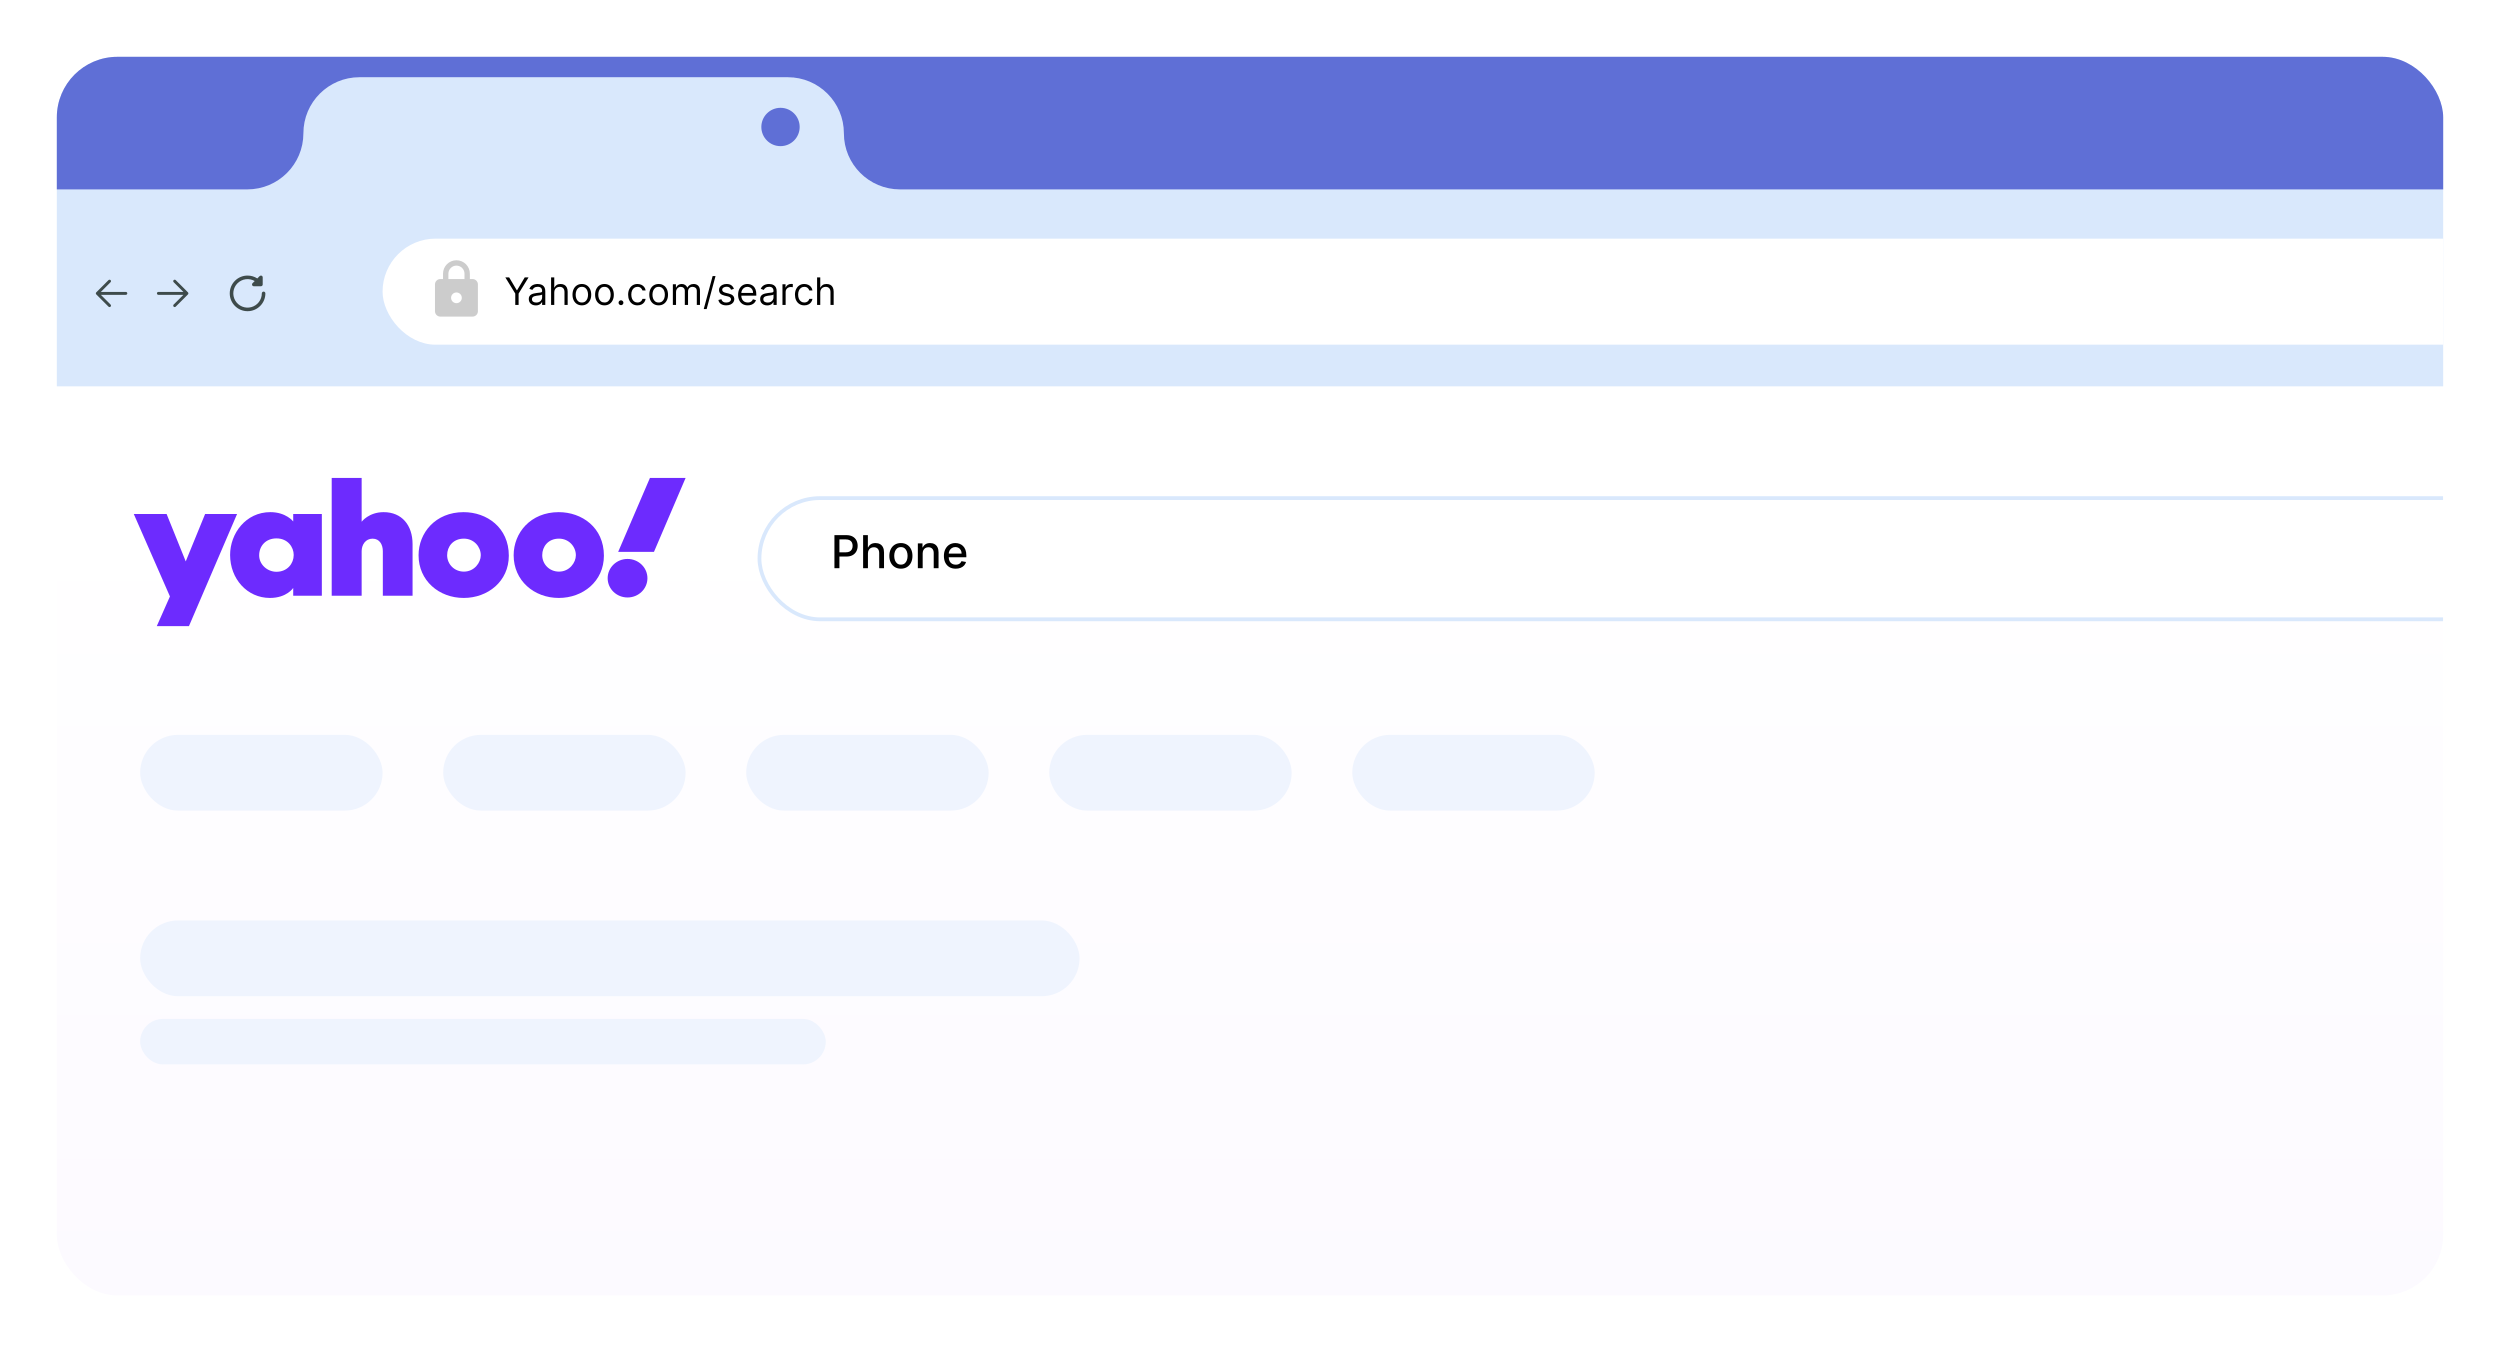 <svg width="660" height="357" viewBox="0 0 660 357" fill="none" xmlns="http://www.w3.org/2000/svg">
<g filter="url(#filter0_d_17_3955)">
<g clip-path="url(#clip0_17_3955)">
<rect x="15" y="11" width="630" height="327" rx="16" fill="url(#paint0_linear_17_3955)"/>
<rect x="15" y="11" width="649" height="87" fill="#D9E8FC"/>
<path d="M793.557 11V46H237.595C229.417 46 222.787 39.37 222.787 31.192C222.787 23.014 216.158 16.385 207.98 16.385H94.903C86.725 16.385 80.095 23.014 80.095 31.192C80.095 39.37 73.466 46 65.287 46H12.531V11H793.557Z" fill="#5F6FD6"/>
<circle cx="206.053" cy="29.522" r="5.06" fill="#5F6FD6"/>
<rect x="101" y="59" width="559" height="28" rx="14" fill="white"/>
<g filter="url(#filter1_d_17_3955)">
<rect x="200" y="125" width="471" height="33" rx="16.5" fill="white"/>
<rect x="200.5" y="125.5" width="470" height="32" rx="16" stroke="#D9E8FC"/>
</g>
<path d="M33.216 73.451L25.689 73.451M25.689 73.451L28.915 70.226M25.689 73.451L28.915 76.677" stroke="#3E4B4B" stroke-width="0.772" stroke-linecap="round" stroke-linejoin="round"/>
<path d="M41.816 73.451L49.343 73.451M49.343 73.451L46.117 70.225M49.343 73.451L46.117 76.677" stroke="#3E4B4B" stroke-width="0.772" stroke-linecap="round" stroke-linejoin="round"/>
<path fill-rule="evenodd" clip-rule="evenodd" d="M70.061 73.452C70.061 73.327 70.011 73.207 69.923 73.119C69.835 73.031 69.715 72.981 69.591 72.981C69.466 72.981 69.346 73.031 69.258 73.119C69.17 73.207 69.12 73.327 69.12 73.452C69.12 74.281 68.846 75.086 68.342 75.743C67.837 76.4 67.129 76.873 66.329 77.087C65.528 77.301 64.68 77.245 63.914 76.927C63.149 76.61 62.51 76.048 62.096 75.33C61.682 74.612 61.517 73.778 61.626 72.956C61.735 72.135 62.112 71.372 62.699 70.787C63.285 70.202 64.049 69.826 64.87 69.719C65.692 69.612 66.526 69.779 67.243 70.195L66.671 70.767C66.605 70.833 66.56 70.917 66.542 71.008C66.524 71.099 66.533 71.194 66.569 71.28C66.604 71.366 66.665 71.439 66.742 71.491C66.819 71.543 66.91 71.57 67.003 71.57L68.885 71.57C69.01 71.57 69.129 71.521 69.218 71.432C69.306 71.344 69.355 71.225 69.355 71.1L69.355 69.218C69.355 69.125 69.328 69.034 69.276 68.957C69.224 68.879 69.151 68.819 69.065 68.784C68.979 68.748 68.885 68.739 68.793 68.757C68.702 68.775 68.618 68.82 68.552 68.885L67.927 69.511C67.163 69.012 66.269 68.746 65.357 68.748C62.759 68.748 60.652 70.854 60.652 73.452C60.652 76.05 62.759 78.156 65.357 78.156C67.955 78.156 70.061 76.05 70.061 73.452Z" fill="#3E4B4B"/>
<path d="M120.5 76.042C120.876 76.042 121.236 75.892 121.502 75.627C121.768 75.361 121.917 75.001 121.917 74.625C121.917 74.249 121.768 73.889 121.502 73.623C121.236 73.358 120.876 73.208 120.5 73.208C120.124 73.208 119.764 73.358 119.498 73.623C119.233 73.889 119.083 74.249 119.083 74.625C119.083 75.001 119.233 75.361 119.498 75.627C119.764 75.892 120.124 76.042 120.5 76.042ZM124.75 69.667C125.126 69.667 125.486 69.816 125.752 70.082C126.018 70.347 126.167 70.708 126.167 71.083V78.167C126.167 78.542 126.018 78.903 125.752 79.168C125.486 79.434 125.126 79.583 124.75 79.583H116.25C115.874 79.583 115.514 79.434 115.248 79.168C114.983 78.903 114.833 78.542 114.833 78.167V71.083C114.833 70.708 114.983 70.347 115.248 70.082C115.514 69.816 115.874 69.667 116.25 69.667H116.958V68.25C116.958 67.311 117.332 66.41 117.996 65.746C118.66 65.082 119.561 64.708 120.5 64.708C120.965 64.708 121.426 64.8 121.855 64.978C122.285 65.156 122.676 65.417 123.004 65.746C123.333 66.075 123.594 66.465 123.772 66.895C123.95 67.324 124.042 67.785 124.042 68.25V69.667H124.75ZM120.5 66.125C119.937 66.125 119.396 66.349 118.998 66.747C118.599 67.146 118.375 67.686 118.375 68.25V69.667H122.625V68.25C122.625 67.686 122.401 67.146 122.003 66.747C121.604 66.349 121.064 66.125 120.5 66.125Z" fill="#CCCCCC"/>
<path d="M133.403 69.227H134.412L136.429 72.622H136.514L138.531 69.227H139.54L136.912 73.503V76.5H136.031V73.503L133.403 69.227ZM141.457 76.628C141.111 76.628 140.798 76.563 140.516 76.433C140.234 76.3 140.011 76.109 139.845 75.861C139.679 75.61 139.596 75.307 139.596 74.952C139.596 74.639 139.658 74.386 139.781 74.192C139.904 73.995 140.069 73.841 140.275 73.73C140.481 73.619 140.708 73.536 140.956 73.481C141.207 73.425 141.459 73.38 141.713 73.347C142.044 73.304 142.313 73.272 142.519 73.251C142.727 73.227 142.879 73.188 142.973 73.133C143.071 73.079 143.119 72.984 143.119 72.849V72.821C143.119 72.471 143.023 72.198 142.831 72.004C142.642 71.81 142.354 71.713 141.968 71.713C141.568 71.713 141.255 71.801 141.027 71.976C140.8 72.151 140.64 72.338 140.548 72.537L139.753 72.253C139.895 71.921 140.084 71.663 140.321 71.479C140.56 71.292 140.82 71.162 141.102 71.088C141.386 71.012 141.665 70.974 141.94 70.974C142.115 70.974 142.316 70.996 142.544 71.038C142.773 71.079 142.995 71.163 143.208 71.29C143.423 71.418 143.602 71.611 143.744 71.869C143.886 72.127 143.957 72.473 143.957 72.906V76.5H143.119V75.761H143.076C143.02 75.88 142.925 76.006 142.792 76.141C142.66 76.276 142.483 76.391 142.263 76.486C142.043 76.581 141.774 76.628 141.457 76.628ZM141.585 75.875C141.916 75.875 142.196 75.81 142.423 75.68C142.653 75.549 142.825 75.381 142.941 75.175C143.06 74.969 143.119 74.753 143.119 74.526V73.758C143.084 73.801 143.005 73.84 142.885 73.876C142.766 73.909 142.629 73.938 142.473 73.965C142.319 73.988 142.169 74.01 142.022 74.028C141.877 74.045 141.76 74.059 141.67 74.071C141.452 74.099 141.249 74.146 141.059 74.21C140.872 74.271 140.721 74.365 140.605 74.49C140.491 74.613 140.434 74.781 140.434 74.994C140.434 75.285 140.542 75.506 140.758 75.655C140.975 75.802 141.251 75.875 141.585 75.875ZM146.325 73.219V76.5H145.487V69.227H146.325V71.898H146.396C146.524 71.616 146.715 71.392 146.971 71.227C147.229 71.058 147.572 70.974 148.001 70.974C148.373 70.974 148.698 71.049 148.978 71.198C149.257 71.345 149.474 71.571 149.627 71.876C149.784 72.18 149.862 72.565 149.862 73.034V76.5H149.024V73.091C149.024 72.658 148.911 72.323 148.686 72.086C148.464 71.847 148.155 71.727 147.759 71.727C147.485 71.727 147.239 71.785 147.021 71.901C146.805 72.017 146.635 72.187 146.509 72.409C146.386 72.632 146.325 72.901 146.325 73.219ZM153.611 76.614C153.118 76.614 152.686 76.496 152.315 76.262C151.945 76.028 151.657 75.7 151.448 75.278C151.242 74.857 151.139 74.365 151.139 73.801C151.139 73.233 151.242 72.737 151.448 72.313C151.657 71.889 151.945 71.56 152.315 71.326C152.686 71.092 153.118 70.974 153.611 70.974C154.103 70.974 154.534 71.092 154.903 71.326C155.275 71.56 155.564 71.889 155.77 72.313C155.978 72.737 156.082 73.233 156.082 73.801C156.082 74.365 155.978 74.857 155.77 75.278C155.564 75.7 155.275 76.028 154.903 76.262C154.534 76.496 154.103 76.614 153.611 76.614ZM153.611 75.861C153.985 75.861 154.293 75.765 154.534 75.573C154.776 75.381 154.954 75.129 155.07 74.817C155.186 74.504 155.244 74.166 155.244 73.801C155.244 73.437 155.186 73.097 155.07 72.782C154.954 72.467 154.776 72.213 154.534 72.019C154.293 71.824 153.985 71.727 153.611 71.727C153.237 71.727 152.929 71.824 152.688 72.019C152.446 72.213 152.267 72.467 152.151 72.782C152.035 73.097 151.977 73.437 151.977 73.801C151.977 74.166 152.035 74.504 152.151 74.817C152.267 75.129 152.446 75.381 152.688 75.573C152.929 75.765 153.237 75.861 153.611 75.861ZM159.578 76.614C159.085 76.614 158.653 76.496 158.282 76.262C157.912 76.028 157.623 75.7 157.415 75.278C157.209 74.857 157.106 74.365 157.106 73.801C157.106 73.233 157.209 72.737 157.415 72.313C157.623 71.889 157.912 71.56 158.282 71.326C158.653 71.092 159.085 70.974 159.578 70.974C160.07 70.974 160.501 71.092 160.87 71.326C161.242 71.56 161.531 71.889 161.737 72.313C161.945 72.737 162.049 73.233 162.049 73.801C162.049 74.365 161.945 74.857 161.737 75.278C161.531 75.7 161.242 76.028 160.87 76.262C160.501 76.496 160.07 76.614 159.578 76.614ZM159.578 75.861C159.952 75.861 160.259 75.765 160.501 75.573C160.742 75.381 160.921 75.129 161.037 74.817C161.153 74.504 161.211 74.166 161.211 73.801C161.211 73.437 161.153 73.097 161.037 72.782C160.921 72.467 160.742 72.213 160.501 72.019C160.259 71.824 159.952 71.727 159.578 71.727C159.204 71.727 158.896 71.824 158.654 72.019C158.413 72.213 158.234 72.467 158.118 72.782C158.002 73.097 157.944 73.437 157.944 73.801C157.944 74.166 158.002 74.504 158.118 74.817C158.234 75.129 158.413 75.381 158.654 75.573C158.896 75.765 159.204 75.861 159.578 75.861ZM163.939 76.557C163.764 76.557 163.614 76.494 163.488 76.369C163.363 76.243 163.3 76.093 163.3 75.918C163.3 75.742 163.363 75.592 163.488 75.467C163.614 75.341 163.764 75.278 163.939 75.278C164.115 75.278 164.265 75.341 164.39 75.467C164.516 75.592 164.579 75.742 164.579 75.918C164.579 76.034 164.549 76.14 164.49 76.237C164.433 76.334 164.356 76.412 164.259 76.472C164.164 76.528 164.058 76.557 163.939 76.557ZM168.298 76.614C167.787 76.614 167.347 76.493 166.977 76.251C166.608 76.01 166.324 75.677 166.125 75.254C165.926 74.83 165.827 74.346 165.827 73.801C165.827 73.247 165.929 72.758 166.132 72.335C166.338 71.908 166.625 71.576 166.992 71.337C167.361 71.095 167.792 70.974 168.284 70.974C168.668 70.974 169.013 71.046 169.321 71.188C169.629 71.329 169.881 71.528 170.078 71.784C170.274 72.04 170.396 72.338 170.443 72.679H169.605C169.541 72.43 169.399 72.21 169.179 72.019C168.961 71.824 168.668 71.727 168.298 71.727C167.972 71.727 167.685 71.812 167.439 71.983C167.195 72.151 167.005 72.389 166.867 72.697C166.732 73.002 166.665 73.361 166.665 73.773C166.665 74.194 166.731 74.561 166.864 74.874C166.999 75.186 167.188 75.429 167.432 75.602C167.678 75.774 167.967 75.861 168.298 75.861C168.516 75.861 168.714 75.823 168.891 75.747C169.069 75.671 169.219 75.562 169.342 75.421C169.466 75.278 169.553 75.108 169.605 74.909H170.443C170.396 75.231 170.279 75.521 170.092 75.779C169.907 76.035 169.662 76.238 169.357 76.39C169.054 76.539 168.701 76.614 168.298 76.614ZM173.884 76.614C173.392 76.614 172.96 76.496 172.588 76.262C172.219 76.028 171.93 75.7 171.722 75.278C171.516 74.857 171.413 74.365 171.413 73.801C171.413 73.233 171.516 72.737 171.722 72.313C171.93 71.889 172.219 71.56 172.588 71.326C172.96 71.092 173.392 70.974 173.884 70.974C174.377 70.974 174.808 71.092 175.177 71.326C175.549 71.56 175.837 71.889 176.043 72.313C176.252 72.737 176.356 73.233 176.356 73.801C176.356 74.365 176.252 74.857 176.043 75.278C175.837 75.7 175.549 76.028 175.177 76.262C174.808 76.496 174.377 76.614 173.884 76.614ZM173.884 75.861C174.258 75.861 174.566 75.765 174.808 75.573C175.049 75.381 175.228 75.129 175.344 74.817C175.46 74.504 175.518 74.166 175.518 73.801C175.518 73.437 175.46 73.097 175.344 72.782C175.228 72.467 175.049 72.213 174.808 72.019C174.566 71.824 174.258 71.727 173.884 71.727C173.51 71.727 173.203 71.824 172.961 72.019C172.72 72.213 172.541 72.467 172.425 72.782C172.309 73.097 172.251 73.437 172.251 73.801C172.251 74.166 172.309 74.504 172.425 74.817C172.541 75.129 172.72 75.381 172.961 75.573C173.203 75.765 173.51 75.861 173.884 75.861ZM177.635 76.5V71.046H178.445V71.898H178.516C178.63 71.606 178.813 71.38 179.066 71.219C179.32 71.056 179.624 70.974 179.979 70.974C180.339 70.974 180.638 71.056 180.877 71.219C181.119 71.38 181.307 71.606 181.442 71.898H181.499C181.639 71.616 181.848 71.392 182.127 71.227C182.407 71.058 182.742 70.974 183.132 70.974C183.62 70.974 184.019 71.127 184.329 71.433C184.639 71.736 184.794 72.208 184.794 72.849V76.5H183.956V72.849C183.956 72.447 183.846 72.159 183.626 71.987C183.406 71.814 183.147 71.727 182.848 71.727C182.465 71.727 182.168 71.843 181.957 72.075C181.746 72.305 181.641 72.596 181.641 72.949V76.5H180.789V72.764C180.789 72.454 180.688 72.204 180.487 72.015C180.286 71.823 180.026 71.727 179.709 71.727C179.491 71.727 179.288 71.785 179.098 71.901C178.911 72.017 178.76 72.178 178.644 72.384C178.53 72.588 178.473 72.823 178.473 73.091V76.5H177.635ZM188.898 68.886L186.554 77.594H185.787L188.131 68.886H188.898ZM193.755 72.267L193.002 72.48C192.955 72.355 192.885 72.233 192.792 72.114C192.702 71.994 192.579 71.894 192.423 71.816C192.267 71.738 192.067 71.699 191.823 71.699C191.489 71.699 191.211 71.776 190.988 71.93C190.768 72.081 190.658 72.274 190.658 72.508C190.658 72.717 190.734 72.881 190.885 73.002C191.037 73.123 191.274 73.224 191.596 73.304L192.405 73.503C192.893 73.621 193.256 73.802 193.495 74.046C193.735 74.288 193.854 74.599 193.854 74.98C193.854 75.293 193.764 75.572 193.584 75.818C193.407 76.064 193.158 76.258 192.839 76.401C192.519 76.543 192.147 76.614 191.723 76.614C191.167 76.614 190.707 76.493 190.342 76.251C189.977 76.01 189.747 75.657 189.65 75.193L190.445 74.994C190.521 75.288 190.664 75.508 190.875 75.655C191.088 75.802 191.366 75.875 191.709 75.875C192.1 75.875 192.41 75.792 192.64 75.626C192.872 75.458 192.988 75.257 192.988 75.023C192.988 74.833 192.921 74.675 192.789 74.547C192.656 74.417 192.453 74.32 192.178 74.256L191.269 74.043C190.769 73.924 190.402 73.741 190.168 73.492C189.936 73.241 189.82 72.928 189.82 72.551C189.82 72.243 189.906 71.971 190.079 71.734C190.254 71.498 190.492 71.312 190.793 71.177C191.096 71.042 191.439 70.974 191.823 70.974C192.363 70.974 192.786 71.093 193.094 71.329C193.404 71.566 193.624 71.879 193.755 72.267ZM197.403 76.614C196.877 76.614 196.424 76.498 196.043 76.266C195.664 76.031 195.371 75.704 195.165 75.285C194.962 74.864 194.86 74.374 194.86 73.815C194.86 73.257 194.962 72.764 195.165 72.338C195.371 71.91 195.658 71.576 196.025 71.337C196.394 71.095 196.825 70.974 197.317 70.974C197.601 70.974 197.882 71.022 198.159 71.117C198.436 71.211 198.688 71.365 198.915 71.578C199.143 71.789 199.324 72.068 199.459 72.416C199.594 72.764 199.661 73.193 199.661 73.702V74.057H195.457V73.332H198.809C198.809 73.025 198.747 72.75 198.624 72.508C198.503 72.267 198.331 72.076 198.106 71.937C197.883 71.797 197.62 71.727 197.317 71.727C196.984 71.727 196.695 71.81 196.451 71.976C196.209 72.139 196.024 72.352 195.893 72.615C195.763 72.878 195.698 73.16 195.698 73.46V73.943C195.698 74.355 195.769 74.704 195.911 74.991C196.056 75.275 196.256 75.492 196.511 75.641C196.767 75.787 197.064 75.861 197.403 75.861C197.623 75.861 197.822 75.83 197.999 75.769C198.179 75.704 198.334 75.61 198.464 75.484C198.595 75.356 198.695 75.198 198.766 75.008L199.576 75.236C199.491 75.51 199.347 75.752 199.146 75.96C198.945 76.166 198.696 76.327 198.4 76.443C198.105 76.557 197.772 76.614 197.403 76.614ZM202.541 76.628C202.195 76.628 201.882 76.563 201.6 76.433C201.318 76.3 201.095 76.109 200.929 75.861C200.763 75.61 200.68 75.307 200.68 74.952C200.68 74.639 200.742 74.386 200.865 74.192C200.988 73.995 201.153 73.841 201.359 73.73C201.565 73.619 201.792 73.536 202.04 73.481C202.291 73.425 202.543 73.38 202.797 73.347C203.128 73.304 203.397 73.272 203.603 73.251C203.811 73.227 203.963 73.188 204.057 73.133C204.155 73.079 204.203 72.984 204.203 72.849V72.821C204.203 72.471 204.107 72.198 203.915 72.004C203.726 71.81 203.438 71.713 203.052 71.713C202.652 71.713 202.339 71.801 202.111 71.976C201.884 72.151 201.724 72.338 201.632 72.537L200.837 72.253C200.979 71.921 201.168 71.663 201.405 71.479C201.644 71.292 201.904 71.162 202.186 71.088C202.47 71.012 202.749 70.974 203.024 70.974C203.199 70.974 203.4 70.996 203.628 71.038C203.857 71.079 204.079 71.163 204.292 71.29C204.507 71.418 204.686 71.611 204.828 71.869C204.97 72.127 205.041 72.473 205.041 72.906V76.5H204.203V75.761H204.16C204.104 75.88 204.009 76.006 203.876 76.141C203.744 76.276 203.567 76.391 203.347 76.486C203.127 76.581 202.858 76.628 202.541 76.628ZM202.669 75.875C203 75.875 203.28 75.81 203.507 75.68C203.737 75.549 203.909 75.381 204.025 75.175C204.144 74.969 204.203 74.753 204.203 74.526V73.758C204.168 73.801 204.089 73.84 203.969 73.876C203.85 73.909 203.713 73.938 203.557 73.965C203.403 73.988 203.253 74.01 203.106 74.028C202.961 74.045 202.844 74.059 202.754 74.071C202.536 74.099 202.333 74.146 202.143 74.21C201.956 74.271 201.805 74.365 201.689 74.49C201.575 74.613 201.518 74.781 201.518 74.994C201.518 75.285 201.626 75.506 201.842 75.655C202.059 75.802 202.335 75.875 202.669 75.875ZM206.571 76.5V71.046H207.38V71.869H207.437C207.537 71.599 207.717 71.38 207.977 71.212C208.237 71.044 208.531 70.96 208.858 70.96C208.919 70.96 208.996 70.961 209.089 70.964C209.181 70.966 209.251 70.97 209.298 70.974V71.827C209.27 71.82 209.205 71.809 209.103 71.795C209.003 71.778 208.898 71.77 208.787 71.77C208.522 71.77 208.285 71.826 208.076 71.937C207.87 72.046 207.707 72.197 207.586 72.391C207.468 72.583 207.409 72.802 207.409 73.048V76.5H206.571ZM212.341 76.614C211.83 76.614 211.39 76.493 211.02 76.251C210.651 76.01 210.367 75.677 210.168 75.254C209.969 74.83 209.87 74.346 209.87 73.801C209.87 73.247 209.972 72.758 210.175 72.335C210.381 71.908 210.668 71.576 211.035 71.337C211.404 71.095 211.835 70.974 212.327 70.974C212.711 70.974 213.056 71.046 213.364 71.188C213.672 71.329 213.924 71.528 214.12 71.784C214.317 72.04 214.439 72.338 214.486 72.679H213.648C213.584 72.43 213.442 72.21 213.222 72.019C213.004 71.824 212.711 71.727 212.341 71.727C212.015 71.727 211.728 71.812 211.482 71.983C211.238 72.151 211.048 72.389 210.91 72.697C210.775 73.002 210.708 73.361 210.708 73.773C210.708 74.194 210.774 74.561 210.907 74.874C211.042 75.186 211.231 75.429 211.475 75.602C211.721 75.774 212.01 75.861 212.341 75.861C212.559 75.861 212.757 75.823 212.934 75.747C213.112 75.671 213.262 75.562 213.385 75.421C213.508 75.278 213.596 75.108 213.648 74.909H214.486C214.439 75.231 214.322 75.521 214.135 75.779C213.95 76.035 213.705 76.238 213.4 76.39C213.097 76.539 212.744 76.614 212.341 76.614ZM216.549 73.219V76.5H215.711V69.227H216.549V71.898H216.62C216.748 71.616 216.94 71.392 217.196 71.227C217.454 71.058 217.797 70.974 218.226 70.974C218.597 70.974 218.923 71.049 219.202 71.198C219.482 71.345 219.698 71.571 219.852 71.876C220.008 72.18 220.086 72.565 220.086 73.034V76.5H219.248V73.091C219.248 72.658 219.136 72.323 218.911 72.086C218.688 71.847 218.379 71.727 217.984 71.727C217.709 71.727 217.463 71.785 217.245 71.901C217.03 72.017 216.86 72.187 216.734 72.409C216.611 72.632 216.549 72.901 216.549 73.219Z" fill="black"/>
<path d="M35.32 131.702H43.987L49.034 144.207L54.146 131.702H62.585L49.878 161.306H41.386L44.864 153.461L35.32 131.702Z" fill="#6D2BFE"/>
<path d="M71.376 131.204C64.864 131.204 60.747 136.861 60.747 142.494C60.747 148.832 65.26 153.858 71.252 153.858C75.722 153.858 77.407 151.22 77.407 151.22V153.275H84.966V131.702H77.407V133.663C77.407 133.663 75.527 131.204 71.376 131.204ZM72.984 138.137C75.988 138.137 77.539 140.44 77.539 142.517C77.539 144.755 75.878 146.95 72.984 146.95C70.585 146.95 68.418 145.052 68.418 142.613C68.418 140.139 70.161 138.137 72.984 138.137Z" fill="#6D2BFE"/>
<path d="M87.57 153.275V122.177H95.476V133.738C95.476 133.738 97.354 131.207 101.288 131.207C106.099 131.207 108.918 134.679 108.918 139.64V153.275H101.069V141.508C101.069 139.829 100.243 138.207 98.373 138.207C96.469 138.207 95.476 139.853 95.476 141.508V153.275H87.57Z" fill="#6D2BFE"/>
<path d="M122.398 131.207C114.941 131.207 110.5 136.699 110.5 142.583C110.5 149.28 115.877 153.858 122.427 153.858C128.775 153.858 134.33 149.488 134.33 142.696C134.33 135.264 128.514 131.207 122.398 131.207ZM122.47 138.2C125.104 138.2 126.926 140.325 126.926 142.591C126.926 144.524 125.228 146.908 122.47 146.908C119.942 146.908 118.045 144.944 118.045 142.57C118.045 140.283 119.622 138.2 122.47 138.2Z" fill="#6D2BFE"/>
<path d="M147.501 131.207C140.044 131.207 135.603 136.699 135.603 142.583C135.603 149.28 140.979 153.858 147.529 153.858C153.877 153.858 159.432 149.488 159.432 142.696C159.432 135.264 153.616 131.207 147.501 131.207ZM147.572 138.2C150.206 138.2 152.029 140.325 152.029 142.591C152.029 144.524 150.331 146.908 147.572 146.908C145.045 146.908 143.148 144.944 143.148 142.57C143.148 140.283 144.725 138.2 147.572 138.2Z" fill="#6D2BFE"/>
<path d="M165.672 153.733C168.571 153.733 170.922 151.456 170.922 148.648C170.922 145.839 168.571 143.562 165.672 143.562C162.772 143.562 160.421 145.839 160.421 148.648C160.421 151.456 162.772 153.733 165.672 153.733Z" fill="#6D2BFE"/>
<path d="M172.647 141.695H163.195L171.583 122.177H181L172.647 141.695Z" fill="#6D2BFE"/>
<path d="M220.289 146V137.273H223.4C224.079 137.273 224.641 137.396 225.087 137.643C225.533 137.891 225.867 138.229 226.089 138.658C226.31 139.084 226.421 139.564 226.421 140.098C226.421 140.635 226.309 141.118 226.084 141.547C225.863 141.973 225.528 142.311 225.079 142.561C224.633 142.808 224.072 142.932 223.395 142.932H221.256V141.815H223.276C223.705 141.815 224.053 141.741 224.32 141.594C224.587 141.443 224.783 141.239 224.908 140.98C225.033 140.722 225.096 140.428 225.096 140.098C225.096 139.768 225.033 139.476 224.908 139.22C224.783 138.964 224.586 138.764 224.316 138.619C224.049 138.474 223.697 138.402 223.259 138.402H221.606V146H220.289ZM229.137 142.114V146H227.862V137.273H229.119V140.52H229.2C229.354 140.168 229.588 139.888 229.904 139.68C230.219 139.473 230.631 139.369 231.139 139.369C231.588 139.369 231.98 139.462 232.316 139.646C232.654 139.831 232.915 140.107 233.1 140.473C233.287 140.837 233.381 141.291 233.381 141.837V146H232.107V141.99C232.107 141.51 231.983 141.138 231.736 140.874C231.489 140.607 231.145 140.473 230.705 140.473C230.404 140.473 230.134 140.537 229.895 140.665C229.659 140.793 229.473 140.98 229.337 141.227C229.203 141.472 229.137 141.767 229.137 142.114ZM237.838 146.132C237.225 146.132 236.689 145.991 236.232 145.71C235.774 145.429 235.419 145.036 235.166 144.53C234.914 144.024 234.787 143.433 234.787 142.757C234.787 142.078 234.914 141.484 235.166 140.976C235.419 140.467 235.774 140.072 236.232 139.791C236.689 139.51 237.225 139.369 237.838 139.369C238.452 139.369 238.987 139.51 239.445 139.791C239.902 140.072 240.257 140.467 240.51 140.976C240.763 141.484 240.889 142.078 240.889 142.757C240.889 143.433 240.763 144.024 240.51 144.53C240.257 145.036 239.902 145.429 239.445 145.71C238.987 145.991 238.452 146.132 237.838 146.132ZM237.843 145.062C238.24 145.062 238.57 144.957 238.831 144.747C239.093 144.537 239.286 144.257 239.411 143.908C239.539 143.558 239.602 143.173 239.602 142.753C239.602 142.335 239.539 141.952 239.411 141.602C239.286 141.25 239.093 140.967 238.831 140.754C238.57 140.541 238.24 140.435 237.843 140.435C237.442 140.435 237.11 140.541 236.845 140.754C236.584 140.967 236.389 141.25 236.262 141.602C236.137 141.952 236.074 142.335 236.074 142.753C236.074 143.173 236.137 143.558 236.262 143.908C236.389 144.257 236.584 144.537 236.845 144.747C237.11 144.957 237.442 145.062 237.843 145.062ZM243.586 142.114V146H242.312V139.455H243.535V140.52H243.616C243.766 140.173 244.002 139.895 244.323 139.685C244.647 139.474 245.055 139.369 245.546 139.369C245.992 139.369 246.383 139.463 246.718 139.651C247.053 139.835 247.313 140.111 247.498 140.477C247.682 140.844 247.775 141.297 247.775 141.837V146H246.501V141.99C246.501 141.516 246.377 141.145 246.13 140.878C245.883 140.608 245.543 140.473 245.111 140.473C244.816 140.473 244.553 140.537 244.323 140.665C244.096 140.793 243.915 140.98 243.782 141.227C243.651 141.472 243.586 141.767 243.586 142.114ZM252.305 146.132C251.66 146.132 251.104 145.994 250.638 145.719C250.175 145.44 249.817 145.05 249.564 144.547C249.314 144.041 249.189 143.449 249.189 142.77C249.189 142.099 249.314 141.509 249.564 140.997C249.817 140.486 250.17 140.087 250.621 139.8C251.076 139.513 251.607 139.369 252.215 139.369C252.584 139.369 252.942 139.43 253.289 139.553C253.635 139.675 253.947 139.866 254.222 140.128C254.498 140.389 254.715 140.729 254.874 141.146C255.033 141.561 255.113 142.065 255.113 142.659V143.111H249.91V142.156H253.864C253.864 141.821 253.796 141.524 253.66 141.266C253.523 141.004 253.331 140.798 253.084 140.648C252.84 140.497 252.553 140.422 252.224 140.422C251.866 140.422 251.553 140.51 251.286 140.686C251.022 140.859 250.817 141.087 250.672 141.368C250.53 141.646 250.459 141.949 250.459 142.276V143.021C250.459 143.459 250.536 143.831 250.689 144.138C250.846 144.445 251.063 144.679 251.341 144.841C251.62 145 251.945 145.08 252.317 145.08C252.559 145.08 252.779 145.045 252.978 144.977C253.177 144.906 253.349 144.801 253.493 144.662C253.638 144.523 253.749 144.351 253.826 144.146L255.032 144.364C254.935 144.719 254.762 145.03 254.512 145.297C254.265 145.561 253.954 145.767 253.579 145.915C253.206 146.06 252.782 146.132 252.305 146.132Z" fill="black"/>
<rect x="37" y="190" width="64" height="20" rx="10" fill="#EFF4FE"/>
<rect x="117" y="190" width="64" height="20" rx="10" fill="#EFF4FE"/>
<rect x="197" y="190" width="64" height="20" rx="10" fill="#EFF4FE"/>
<rect x="277" y="190" width="64" height="20" rx="10" fill="#EFF4FE"/>
<rect x="357" y="190" width="64" height="20" rx="10" fill="#EFF4FE"/>
<rect x="37" y="239" width="248" height="20" rx="10" fill="#EFF4FE"/>
<rect x="37" y="265" width="181" height="12" rx="6" fill="#EFF4FE"/>
</g>
</g>
<defs>
<filter id="filter0_d_17_3955" x="0" y="0" width="660" height="357" filterUnits="userSpaceOnUse" color-interpolation-filters="sRGB">
<feFlood flood-opacity="0" result="BackgroundImageFix"/>
<feColorMatrix in="SourceAlpha" type="matrix" values="0 0 0 0 0 0 0 0 0 0 0 0 0 0 0 0 0 0 127 0" result="hardAlpha"/>
<feOffset dy="4"/>
<feGaussianBlur stdDeviation="7.5"/>
<feComposite in2="hardAlpha" operator="out"/>
<feColorMatrix type="matrix" values="0 0 0 0 0.373 0 0 0 0 0.435 0 0 0 0 0.839 0 0 0 0.22 0"/>
<feBlend mode="normal" in2="BackgroundImageFix" result="effect1_dropShadow_17_3955"/>
<feBlend mode="normal" in="SourceGraphic" in2="effect1_dropShadow_17_3955" result="shape"/>
</filter>
<filter id="filter1_d_17_3955" x="187" y="114" width="497" height="59" filterUnits="userSpaceOnUse" color-interpolation-filters="sRGB">
<feFlood flood-opacity="0" result="BackgroundImageFix"/>
<feColorMatrix in="SourceAlpha" type="matrix" values="0 0 0 0 0 0 0 0 0 0 0 0 0 0 0 0 0 0 127 0" result="hardAlpha"/>
<feOffset dy="2"/>
<feGaussianBlur stdDeviation="6.5"/>
<feComposite in2="hardAlpha" operator="out"/>
<feColorMatrix type="matrix" values="0 0 0 0 0.011 0 0 0 0 0.17 0 0 0 0 0.479 0 0 0 0.06 0"/>
<feBlend mode="normal" in2="BackgroundImageFix" result="effect1_dropShadow_17_3955"/>
<feBlend mode="normal" in="SourceGraphic" in2="effect1_dropShadow_17_3955" result="shape"/>
</filter>
<linearGradient id="paint0_linear_17_3955" x1="330" y1="11" x2="330" y2="588" gradientUnits="userSpaceOnUse">
<stop offset="0.207" stop-color="white"/>
<stop offset="1" stop-color="#F9F3FE"/>
</linearGradient>
<clipPath id="clip0_17_3955">
<rect x="15" y="11" width="630" height="327" rx="16" fill="white"/>
</clipPath>
</defs>
</svg>
